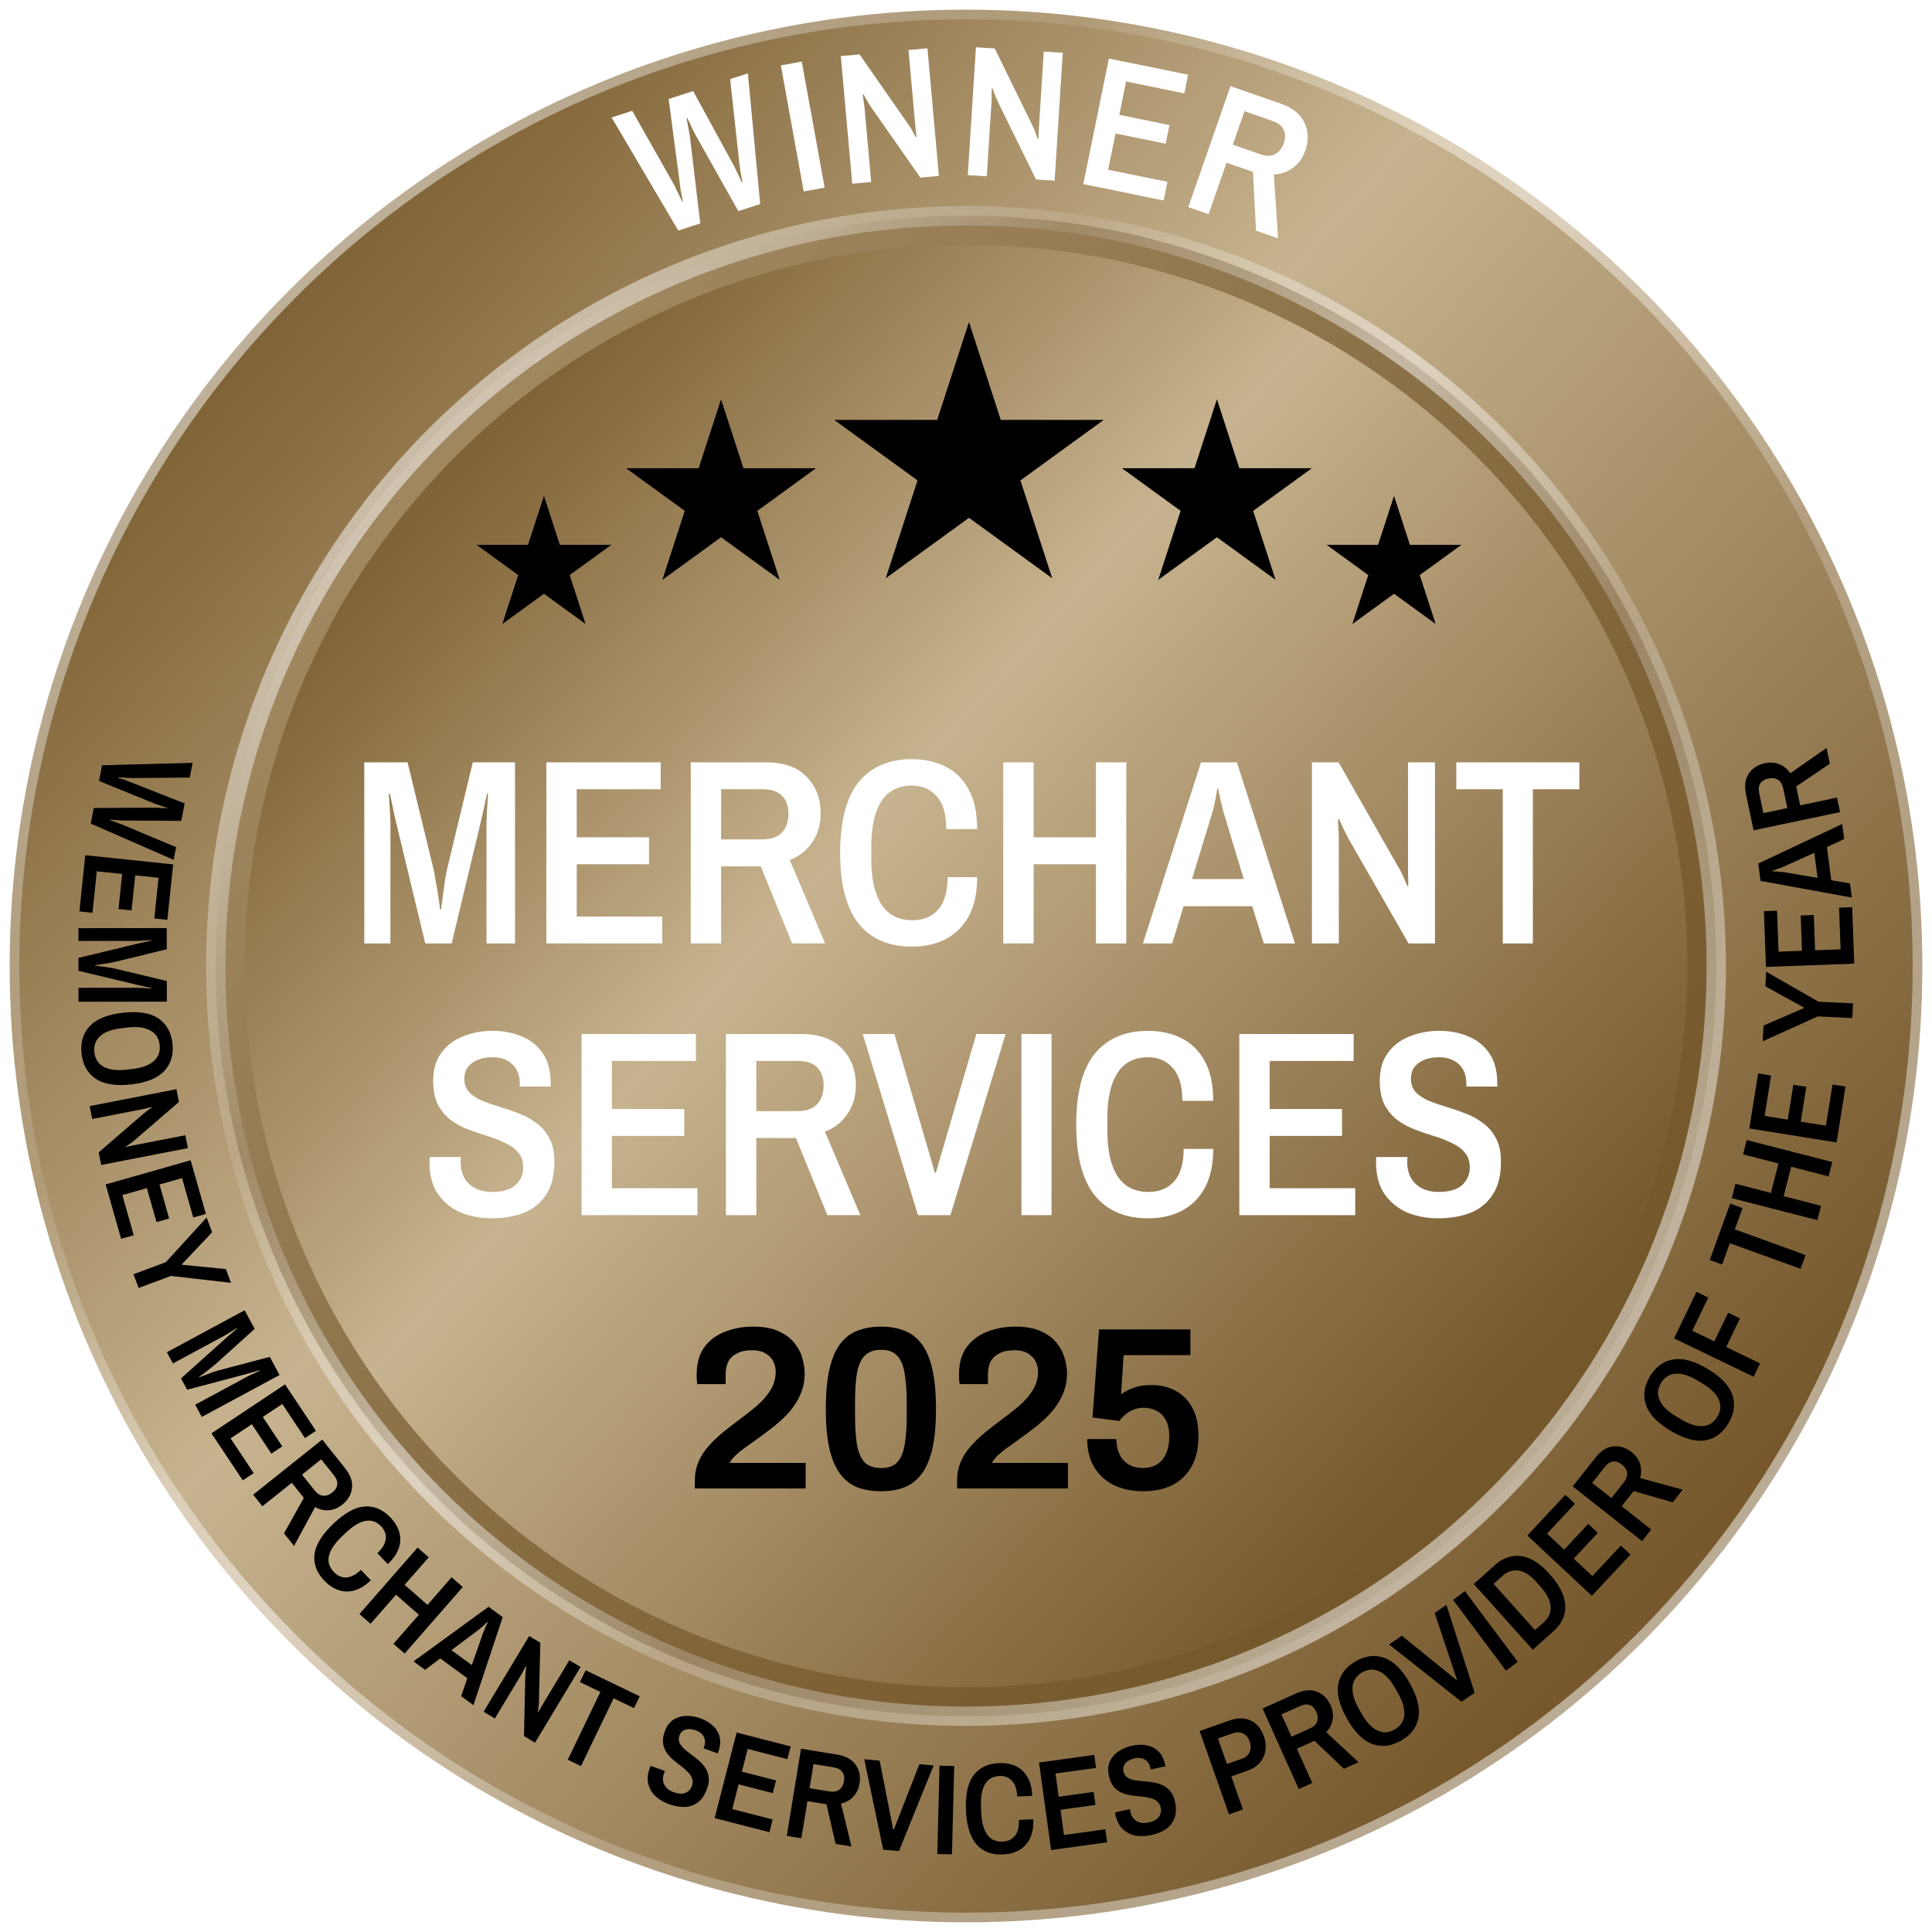 <svg width="64" height="64" viewBox="0 0 64 64" fill="none" xmlns="http://www.w3.org/2000/svg">
<circle cx="32" cy="32" r="31.68" fill="url(#paint0_linear_13907_21882)" stroke="url(#paint1_linear_13907_21882)" stroke-width="0.64"/>
<circle cx="32" cy="32" r="24.853" fill="url(#paint2_linear_13907_21882)" stroke="url(#paint3_linear_13907_21882)" stroke-width="0.64"/>
<circle cx="32" cy="32" r="23.893" fill="url(#paint4_linear_13907_21882)"/>
<g filter="url(#filter0_dd_13907_21882)">
<path d="M29.185 43.946C29.471 43.946 29.725 43.99 29.945 44.077C30.17 44.158 30.362 44.302 30.52 44.506C30.679 44.711 30.8 44.991 30.882 45.344C30.964 45.692 31.005 46.135 31.005 46.672C31.005 47.21 30.964 47.655 30.882 48.008C30.8 48.356 30.679 48.634 30.52 48.838C30.362 49.043 30.17 49.189 29.945 49.276C29.725 49.358 29.471 49.399 29.185 49.399C28.898 49.399 28.642 49.358 28.417 49.276C28.192 49.189 28 49.043 27.841 48.838C27.682 48.634 27.561 48.356 27.48 48.008C27.398 47.655 27.356 47.21 27.356 46.672C27.356 46.135 27.398 45.692 27.48 45.344C27.561 44.991 27.682 44.711 27.841 44.506C28 44.302 28.192 44.158 28.417 44.077C28.642 43.99 28.898 43.946 29.185 43.946ZM39.433 44.891H37.221L37.137 46.189C37.208 46.138 37.29 46.089 37.382 46.042C37.474 45.996 37.581 45.958 37.704 45.927C37.832 45.897 37.979 45.881 38.143 45.881C38.434 45.881 38.698 45.943 38.934 46.066C39.169 46.189 39.356 46.376 39.494 46.627C39.632 46.877 39.701 47.197 39.701 47.586C39.701 47.97 39.627 48.298 39.478 48.57C39.33 48.841 39.117 49.049 38.841 49.192C38.57 49.33 38.245 49.399 37.866 49.399C37.498 49.399 37.172 49.33 36.891 49.192C36.614 49.054 36.399 48.856 36.245 48.6C36.092 48.339 36.015 48.029 36.015 47.67H36.982C36.982 47.865 37.018 48.037 37.09 48.185C37.161 48.328 37.264 48.439 37.398 48.516C37.531 48.593 37.687 48.63 37.866 48.63C38.04 48.63 38.191 48.593 38.319 48.516C38.447 48.439 38.547 48.324 38.618 48.17C38.695 48.012 38.733 47.817 38.733 47.586C38.733 47.371 38.698 47.194 38.626 47.056C38.554 46.913 38.454 46.808 38.326 46.742C38.198 46.67 38.052 46.634 37.889 46.634C37.766 46.634 37.653 46.655 37.551 46.696C37.449 46.737 37.359 46.79 37.282 46.857C37.205 46.918 37.138 46.99 37.082 47.072L36.191 46.956L36.406 44.039H39.433V44.891ZM24.944 43.946C25.292 43.946 25.577 43.998 25.797 44.1C26.022 44.203 26.196 44.333 26.318 44.492C26.446 44.65 26.534 44.819 26.58 44.998C26.631 45.178 26.656 45.341 26.656 45.49C26.656 45.735 26.613 45.961 26.526 46.166C26.445 46.365 26.329 46.555 26.181 46.734C26.032 46.908 25.855 47.077 25.65 47.241C25.451 47.399 25.236 47.56 25.006 47.724C24.888 47.806 24.773 47.888 24.66 47.97C24.547 48.052 24.447 48.134 24.36 48.216C24.279 48.298 24.214 48.38 24.168 48.461H26.688V49.307H23.017V49.053C23.017 48.823 23.057 48.613 23.139 48.423C23.221 48.234 23.331 48.062 23.47 47.909C23.608 47.75 23.761 47.602 23.93 47.463C24.104 47.32 24.278 47.184 24.452 47.056C24.667 46.897 24.87 46.739 25.06 46.581C25.249 46.417 25.402 46.242 25.52 46.058C25.637 45.869 25.696 45.659 25.696 45.428C25.696 45.321 25.671 45.213 25.62 45.106C25.569 44.998 25.484 44.908 25.366 44.836C25.254 44.765 25.1 44.729 24.905 44.729C24.711 44.729 24.55 44.763 24.422 44.83C24.294 44.891 24.196 44.98 24.13 45.098C24.069 45.216 24.038 45.362 24.038 45.536V45.851H23.101C23.096 45.825 23.09 45.787 23.085 45.736C23.08 45.685 23.078 45.62 23.078 45.544C23.078 45.165 23.162 44.86 23.331 44.629C23.505 44.394 23.733 44.222 24.015 44.115C24.301 44.002 24.612 43.946 24.944 43.946ZM33.633 43.946C33.981 43.946 34.265 43.998 34.485 44.1C34.711 44.203 34.885 44.333 35.008 44.492C35.136 44.65 35.222 44.819 35.269 44.998C35.32 45.178 35.346 45.341 35.346 45.49C35.346 45.736 35.302 45.961 35.215 46.166C35.133 46.365 35.018 46.555 34.869 46.734C34.721 46.908 34.544 47.077 34.34 47.241C34.14 47.399 33.925 47.56 33.694 47.724C33.577 47.806 33.461 47.888 33.349 47.97C33.236 48.052 33.136 48.134 33.049 48.216C32.967 48.298 32.903 48.38 32.857 48.461H35.376V49.307H31.705V49.053C31.705 48.823 31.746 48.613 31.828 48.423C31.91 48.234 32.02 48.062 32.158 47.909C32.296 47.75 32.45 47.602 32.619 47.463C32.793 47.32 32.968 47.184 33.142 47.056C33.356 46.898 33.559 46.739 33.748 46.581C33.938 46.417 34.091 46.242 34.209 46.058C34.327 45.869 34.386 45.659 34.386 45.428C34.386 45.321 34.36 45.213 34.309 45.106C34.257 44.998 34.173 44.908 34.056 44.836C33.943 44.765 33.789 44.729 33.595 44.729C33.4 44.729 33.238 44.763 33.11 44.83C32.983 44.891 32.885 44.98 32.818 45.098C32.757 45.216 32.727 45.362 32.727 45.536V45.851H31.79C31.785 45.825 31.779 45.787 31.774 45.736C31.769 45.685 31.767 45.62 31.767 45.544C31.767 45.165 31.852 44.86 32.02 44.629C32.194 44.394 32.422 44.222 32.703 44.115C32.99 44.002 33.3 43.946 33.633 43.946ZM29.185 44.714C28.949 44.714 28.768 44.781 28.64 44.914C28.517 45.042 28.432 45.236 28.386 45.498C28.345 45.754 28.324 46.076 28.324 46.465V46.865C28.324 47.254 28.345 47.581 28.386 47.847C28.432 48.108 28.517 48.306 28.64 48.439C28.768 48.567 28.949 48.63 29.185 48.63C29.425 48.63 29.605 48.567 29.723 48.439C29.846 48.306 29.927 48.111 29.968 47.855C30.014 47.594 30.037 47.271 30.037 46.887V46.488C30.037 46.094 30.014 45.766 29.968 45.505C29.927 45.239 29.846 45.042 29.723 44.914C29.605 44.781 29.425 44.714 29.185 44.714ZM18.545 18.048H20.25L18.871 19.05L19.398 20.671L18.019 19.669L16.64 20.671L17.166 19.05L15.787 18.048H17.491L18.019 16.426L18.545 18.048ZM46.705 18.048H48.41L47.031 19.05L47.558 20.671L46.179 19.669L44.799 20.671L45.326 19.05L43.946 18.048H45.651L46.179 16.426L46.705 18.048ZM24.628 15.511H27.03L25.087 16.923L25.829 19.209L23.885 17.796L21.941 19.209L22.684 16.923L20.74 15.511H23.143L23.885 13.227L24.628 15.511ZM41.055 15.511H43.457L41.513 16.923L42.256 19.209L40.312 17.796L38.368 19.209L39.11 16.923L37.167 15.511H39.569L40.312 13.227L41.055 15.511ZM33.152 13.91H36.562L33.804 15.914L34.857 19.157L32.099 17.153L29.34 19.157L30.394 15.914L27.635 13.91H31.045L32.099 10.666L33.152 13.91Z" fill="black"/>
</g>
<g filter="url(#filter1_dd_13907_21882)">
<path d="M12.067 31.253V25.253H13.501L14.358 28.778C14.382 28.877 14.405 29.003 14.428 29.154C14.458 29.306 14.484 29.457 14.507 29.609C14.53 29.755 14.548 29.877 14.56 29.976C14.571 30.076 14.577 30.125 14.577 30.125H14.612C14.612 30.125 14.618 30.076 14.63 29.976C14.647 29.871 14.665 29.743 14.682 29.592C14.7 29.44 14.72 29.291 14.743 29.145C14.767 28.994 14.79 28.871 14.813 28.778L15.662 25.253H17.061V31.253H16.116V27.247C16.116 27.183 16.119 27.099 16.125 26.994C16.131 26.889 16.137 26.784 16.143 26.679C16.149 26.574 16.154 26.484 16.16 26.408C16.166 26.332 16.169 26.294 16.169 26.294H16.134C16.122 26.346 16.108 26.414 16.09 26.495C16.073 26.571 16.055 26.653 16.038 26.74C16.02 26.828 16 26.915 15.977 27.003C15.959 27.09 15.942 27.169 15.924 27.239L14.962 31.253H14.087L13.116 27.221C13.105 27.163 13.087 27.09 13.064 27.003C13.046 26.915 13.029 26.828 13.011 26.74C12.994 26.653 12.976 26.571 12.959 26.495C12.941 26.414 12.927 26.346 12.915 26.294H12.88C12.88 26.294 12.883 26.335 12.889 26.416C12.895 26.492 12.901 26.586 12.906 26.696C12.912 26.801 12.918 26.906 12.924 27.011C12.93 27.116 12.933 27.195 12.933 27.247V31.253H12.067ZM18.099 31.253V25.253H21.886V26.145H19.105V27.737H21.501V28.629H19.105V30.361H21.939V31.253H18.099ZM22.882 31.253V25.253H25.366C25.967 25.253 26.419 25.414 26.722 25.734C27.031 26.049 27.185 26.454 27.185 26.95C27.185 27.317 27.092 27.635 26.905 27.903C26.725 28.172 26.477 28.367 26.162 28.489L27.334 31.253H26.241L25.2 28.699H23.888V31.253H22.882ZM23.888 27.807H25.252C25.538 27.807 25.754 27.731 25.9 27.58C26.045 27.428 26.118 27.218 26.118 26.95C26.118 26.699 26.048 26.504 25.908 26.364C25.768 26.218 25.558 26.145 25.279 26.145H23.888V27.807ZM30.21 31.358C29.446 31.358 28.857 31.105 28.443 30.597C28.035 30.084 27.831 29.303 27.831 28.253C27.831 27.198 28.035 26.416 28.443 25.909C28.857 25.402 29.446 25.148 30.21 25.148C30.624 25.148 30.994 25.23 31.321 25.393C31.647 25.556 31.904 25.81 32.09 26.154C32.277 26.492 32.37 26.93 32.37 27.466H31.347C31.347 26.976 31.242 26.615 31.032 26.381C30.828 26.142 30.554 26.023 30.21 26.023C29.755 26.023 29.417 26.198 29.195 26.548C28.974 26.892 28.863 27.387 28.863 28.035V28.472C28.863 29.119 28.977 29.618 29.204 29.968C29.431 30.312 29.773 30.484 30.227 30.484C30.583 30.484 30.866 30.367 31.076 30.134C31.286 29.895 31.391 29.536 31.391 29.058H32.37C32.37 29.577 32.277 30.009 32.09 30.352C31.904 30.691 31.647 30.944 31.321 31.113C31 31.277 30.63 31.358 30.21 31.358ZM33.234 31.253V25.253H34.24V27.737H36.305V25.253H37.31V31.253H36.305V28.629H34.24V31.253H33.234ZM37.86 31.253L39.784 25.253H40.974L42.898 31.253H41.866L41.481 30.02H39.207L38.831 31.253H37.86ZM39.487 29.119H41.201L40.527 26.889C40.504 26.801 40.478 26.696 40.449 26.574C40.42 26.451 40.396 26.346 40.379 26.259C40.367 26.172 40.361 26.128 40.361 26.128H40.326C40.326 26.128 40.318 26.174 40.3 26.268C40.288 26.361 40.268 26.469 40.239 26.591C40.215 26.708 40.192 26.807 40.169 26.889L39.487 29.119ZM43.459 31.253V25.253H44.342L46.319 28.717C46.36 28.775 46.404 28.857 46.45 28.962C46.497 29.061 46.538 29.154 46.573 29.242C46.608 29.323 46.625 29.364 46.625 29.364L46.651 29.338C46.651 29.338 46.651 29.297 46.651 29.215C46.651 29.134 46.648 29.046 46.643 28.953C46.643 28.854 46.643 28.784 46.643 28.743V25.253H47.535V31.253H46.66L44.666 27.772C44.637 27.714 44.596 27.635 44.544 27.536C44.497 27.431 44.453 27.338 44.412 27.256C44.377 27.169 44.36 27.125 44.36 27.125L44.325 27.151C44.325 27.151 44.325 27.189 44.325 27.265C44.331 27.335 44.337 27.419 44.342 27.519C44.348 27.612 44.351 27.688 44.351 27.746V31.253H43.459ZM49.781 31.253V26.145H48.242V25.253H52.318V26.145H50.778V31.253H49.781ZM16.283 40.358C15.916 40.358 15.575 40.294 15.26 40.166C14.951 40.032 14.7 39.828 14.508 39.554C14.321 39.28 14.228 38.933 14.228 38.513C14.228 38.484 14.228 38.452 14.228 38.417C14.233 38.376 14.236 38.347 14.236 38.329H15.268C15.268 38.335 15.266 38.358 15.26 38.399C15.26 38.434 15.26 38.463 15.26 38.487C15.26 38.801 15.353 39.046 15.54 39.221C15.732 39.396 15.986 39.484 16.301 39.484C16.662 39.484 16.924 39.405 17.088 39.248C17.251 39.09 17.333 38.901 17.333 38.679C17.333 38.469 17.277 38.303 17.166 38.181C17.061 38.052 16.919 37.947 16.738 37.866C16.563 37.778 16.371 37.702 16.161 37.638C15.951 37.574 15.738 37.501 15.522 37.419C15.306 37.338 15.111 37.233 14.936 37.105C14.761 36.971 14.618 36.801 14.508 36.597C14.403 36.387 14.35 36.122 14.35 35.801C14.35 35.428 14.441 35.119 14.621 34.874C14.802 34.629 15.041 34.449 15.338 34.332C15.642 34.209 15.968 34.148 16.318 34.148C16.674 34.148 16.994 34.209 17.28 34.332C17.572 34.449 17.805 34.635 17.98 34.892C18.155 35.148 18.242 35.481 18.242 35.889V35.994H17.219V35.898C17.219 35.623 17.137 35.411 16.974 35.259C16.811 35.102 16.592 35.023 16.318 35.023C16.032 35.023 15.805 35.087 15.636 35.215C15.467 35.338 15.382 35.51 15.382 35.731C15.382 35.918 15.438 36.07 15.548 36.186C15.659 36.297 15.802 36.39 15.977 36.466C16.152 36.536 16.344 36.603 16.554 36.667C16.77 36.731 16.983 36.804 17.193 36.886C17.409 36.968 17.604 37.075 17.779 37.21C17.954 37.338 18.094 37.504 18.199 37.708C18.309 37.906 18.365 38.163 18.365 38.478C18.365 38.933 18.274 39.297 18.094 39.571C17.919 39.845 17.674 40.046 17.359 40.175C17.044 40.297 16.685 40.358 16.283 40.358ZM19.265 40.253V34.253H23.052V35.145H20.27V36.737H22.667V37.629H20.27V39.361H23.104V40.253H19.265ZM24.048 40.253V34.253H26.532C27.133 34.253 27.584 34.414 27.888 34.734C28.197 35.049 28.351 35.454 28.351 35.95C28.351 36.317 28.258 36.635 28.071 36.903C27.891 37.172 27.643 37.367 27.328 37.489L28.5 40.253H27.407L26.366 37.699H25.054V40.253H24.048ZM25.054 36.807H26.418C26.704 36.807 26.92 36.731 27.066 36.58C27.211 36.428 27.284 36.218 27.284 35.95C27.284 35.699 27.214 35.504 27.074 35.364C26.934 35.218 26.724 35.145 26.445 35.145H25.054V36.807ZM30.408 40.253L28.58 34.253H29.629L30.968 38.845H31.003L32.341 34.253H33.312L31.484 40.253H30.408ZM33.836 40.253V34.253H34.833V40.253H33.836ZM38.03 40.358C37.266 40.358 36.677 40.105 36.263 39.597C35.855 39.084 35.651 38.303 35.651 37.253C35.651 36.198 35.855 35.416 36.263 34.909C36.677 34.402 37.266 34.148 38.03 34.148C38.444 34.148 38.814 34.23 39.141 34.393C39.467 34.556 39.724 34.81 39.91 35.154C40.097 35.492 40.19 35.93 40.19 36.466H39.167C39.167 35.976 39.062 35.615 38.852 35.382C38.648 35.142 38.374 35.023 38.03 35.023C37.575 35.023 37.237 35.198 37.015 35.548C36.794 35.892 36.683 36.387 36.683 37.035V37.472C36.683 38.119 36.797 38.618 37.024 38.968C37.251 39.312 37.593 39.484 38.047 39.484C38.403 39.484 38.686 39.367 38.896 39.134C39.106 38.895 39.211 38.536 39.211 38.058H40.19C40.19 38.577 40.097 39.008 39.91 39.352C39.724 39.691 39.467 39.944 39.141 40.114C38.82 40.277 38.45 40.358 38.03 40.358ZM41.054 40.253V34.253H44.842V35.145H42.06V36.737H44.457V37.629H42.06V39.361H44.894V40.253H41.054ZM47.639 40.358C47.272 40.358 46.931 40.294 46.616 40.166C46.307 40.032 46.056 39.828 45.864 39.554C45.677 39.28 45.584 38.933 45.584 38.513C45.584 38.484 45.584 38.452 45.584 38.417C45.59 38.376 45.593 38.347 45.593 38.329H46.625C46.625 38.335 46.622 38.358 46.616 38.399C46.616 38.434 46.616 38.463 46.616 38.487C46.616 38.801 46.709 39.046 46.896 39.221C47.089 39.396 47.342 39.484 47.657 39.484C48.019 39.484 48.281 39.405 48.444 39.248C48.608 39.09 48.689 38.901 48.689 38.679C48.689 38.469 48.634 38.303 48.523 38.181C48.418 38.052 48.275 37.947 48.094 37.866C47.919 37.778 47.727 37.702 47.517 37.638C47.307 37.574 47.094 37.501 46.879 37.419C46.663 37.338 46.468 37.233 46.293 37.105C46.118 36.971 45.975 36.801 45.864 36.597C45.759 36.387 45.706 36.122 45.706 35.801C45.706 35.428 45.797 35.119 45.978 34.874C46.158 34.629 46.398 34.449 46.695 34.332C46.998 34.209 47.325 34.148 47.675 34.148C48.03 34.148 48.351 34.209 48.637 34.332C48.928 34.449 49.161 34.635 49.336 34.892C49.511 35.148 49.599 35.481 49.599 35.889V35.994H48.575V35.898C48.575 35.623 48.494 35.411 48.331 35.259C48.167 35.102 47.949 35.023 47.675 35.023C47.389 35.023 47.161 35.087 46.992 35.215C46.823 35.338 46.739 35.51 46.739 35.731C46.739 35.918 46.794 36.07 46.905 36.186C47.016 36.297 47.158 36.39 47.333 36.466C47.508 36.536 47.701 36.603 47.911 36.667C48.126 36.731 48.339 36.804 48.549 36.886C48.765 36.968 48.96 37.075 49.135 37.21C49.31 37.338 49.45 37.504 49.555 37.708C49.666 37.906 49.721 38.163 49.721 38.478C49.721 38.933 49.631 39.297 49.45 39.571C49.275 39.845 49.03 40.046 48.715 40.175C48.401 40.297 48.042 40.358 47.639 40.358Z" fill="white"/>
</g>
<path d="M3.382 25.351L6.38 25.271L6.285 25.757L4.369 25.774C4.32 25.773 4.26 25.77 4.188 25.765C4.119 25.763 4.056 25.759 3.999 25.754C3.944 25.752 3.917 25.751 3.917 25.751L3.914 25.768C3.914 25.768 3.938 25.775 3.988 25.791C4.037 25.806 4.095 25.825 4.164 25.847C4.231 25.872 4.29 25.895 4.341 25.916L6.118 26.615L6.005 27.193L4.095 27.181C4.045 27.18 3.985 27.177 3.914 27.172C3.842 27.169 3.779 27.166 3.725 27.161C3.67 27.156 3.643 27.154 3.643 27.154L3.64 27.171C3.64 27.171 3.665 27.178 3.714 27.194C3.765 27.212 3.824 27.233 3.889 27.254C3.957 27.279 4.016 27.302 4.067 27.323L5.835 28.064L5.753 28.483L3.006 27.282L3.106 26.766L5.051 26.755C5.092 26.754 5.14 26.755 5.195 26.757C5.249 26.759 5.302 26.762 5.354 26.766C5.405 26.77 5.447 26.773 5.478 26.773C5.512 26.777 5.529 26.779 5.529 26.779L5.533 26.762C5.533 26.762 5.515 26.756 5.48 26.743C5.447 26.733 5.406 26.72 5.357 26.701C5.308 26.686 5.258 26.669 5.207 26.65C5.157 26.635 5.116 26.619 5.081 26.604L3.281 25.87L3.382 25.351ZM2.825 28.33L5.736 28.634L5.544 30.471L5.111 30.426L5.252 29.077L4.48 28.996L4.358 30.159L3.926 30.113L4.047 28.951L3.207 28.863L3.063 30.238L2.63 30.192L2.825 28.33ZM2.598 30.747L5.524 30.744L5.525 31.444L3.806 31.864C3.758 31.875 3.697 31.887 3.623 31.898C3.549 31.913 3.475 31.926 3.401 31.937C3.33 31.948 3.27 31.957 3.222 31.963C3.173 31.968 3.149 31.971 3.149 31.971L3.149 31.988C3.149 31.988 3.173 31.991 3.222 31.997C3.273 32.005 3.336 32.014 3.409 32.022C3.483 32.031 3.556 32.041 3.627 32.052C3.701 32.063 3.761 32.075 3.806 32.086L5.526 32.498L5.527 33.181L2.6 33.184L2.6 32.723L4.554 32.721C4.585 32.721 4.626 32.722 4.677 32.725C4.729 32.728 4.78 32.731 4.831 32.733C4.882 32.736 4.926 32.739 4.963 32.742C5 32.745 5.019 32.746 5.019 32.746L5.019 32.729C4.993 32.723 4.96 32.716 4.921 32.708C4.884 32.699 4.844 32.691 4.801 32.682C4.758 32.674 4.716 32.664 4.673 32.653C4.63 32.644 4.592 32.636 4.558 32.627L2.599 32.16L2.599 31.733L4.565 31.257C4.593 31.252 4.629 31.243 4.672 31.232C4.714 31.223 4.757 31.215 4.8 31.206C4.842 31.197 4.882 31.189 4.919 31.18C4.959 31.172 4.992 31.165 5.017 31.159L5.017 31.142C5.017 31.142 4.997 31.143 4.957 31.146C4.92 31.149 4.875 31.152 4.821 31.155C4.77 31.158 4.718 31.161 4.667 31.163C4.616 31.166 4.578 31.168 4.552 31.168L2.598 31.17L2.598 30.747ZM2.702 34.906C2.661 34.536 2.751 34.231 2.973 33.991C3.198 33.754 3.565 33.606 4.073 33.549C4.585 33.491 4.975 33.553 5.245 33.734C5.515 33.918 5.671 34.196 5.713 34.566C5.754 34.936 5.664 35.24 5.442 35.477C5.22 35.717 4.853 35.865 4.342 35.923C3.833 35.981 3.442 35.917 3.169 35.734C2.9 35.552 2.744 35.276 2.702 34.906ZM3.126 34.858C3.152 35.081 3.254 35.242 3.434 35.339C3.617 35.438 3.865 35.47 4.179 35.435L4.391 35.411C4.705 35.375 4.938 35.289 5.092 35.151C5.248 35.016 5.314 34.837 5.289 34.614C5.264 34.393 5.16 34.233 4.977 34.134C4.797 34.034 4.55 34.002 4.236 34.037L4.024 34.061C3.71 34.097 3.475 34.183 3.319 34.321C3.166 34.459 3.101 34.638 3.126 34.858ZM2.971 36.641L5.845 36.081L5.927 36.505L4.453 37.774C4.428 37.799 4.393 37.827 4.347 37.859C4.304 37.891 4.263 37.919 4.225 37.944C4.189 37.968 4.171 37.981 4.171 37.981L4.186 37.991C4.186 37.991 4.206 37.987 4.245 37.979C4.284 37.972 4.325 37.962 4.37 37.951C4.417 37.941 4.451 37.935 4.47 37.931L6.141 37.606L6.224 38.033L3.351 38.592L3.27 38.173L4.751 36.894C4.776 36.875 4.81 36.848 4.852 36.814C4.898 36.782 4.939 36.752 4.974 36.725C5.013 36.7 5.032 36.687 5.032 36.687L5.016 36.673C5.016 36.673 4.998 36.676 4.962 36.684C4.929 36.693 4.889 36.704 4.842 36.716C4.798 36.727 4.762 36.736 4.734 36.741L3.055 37.068L2.971 36.641ZM3.5 39.236L6.315 38.436L6.82 40.213L6.402 40.332L6.031 39.027L5.284 39.239L5.603 40.364L5.185 40.483L4.865 39.358L4.053 39.589L4.43 40.919L4.012 41.038L3.5 39.236ZM4.422 42.211L5.493 41.811L6.845 40.332L7.027 40.82L6.025 41.881L6.031 41.897L7.482 42.039L7.652 42.495L5.663 42.267L4.592 42.666L4.422 42.211ZM5.528 44.794L8.104 43.405L8.437 44.021L7.122 45.205C7.084 45.238 7.036 45.277 6.976 45.322C6.918 45.37 6.859 45.416 6.799 45.461C6.742 45.505 6.694 45.541 6.654 45.569C6.614 45.597 6.594 45.611 6.594 45.611L6.602 45.626C6.602 45.626 6.625 45.617 6.67 45.599C6.719 45.582 6.778 45.56 6.847 45.532C6.916 45.505 6.985 45.479 7.053 45.455C7.124 45.43 7.181 45.412 7.227 45.4L8.937 44.948L9.261 45.549L6.685 46.938L6.466 46.533L8.186 45.605C8.213 45.59 8.25 45.572 8.297 45.55C8.343 45.529 8.39 45.507 8.436 45.485C8.482 45.463 8.523 45.445 8.557 45.43C8.59 45.415 8.607 45.407 8.607 45.407L8.599 45.392C8.574 45.399 8.542 45.408 8.503 45.42C8.466 45.43 8.427 45.441 8.385 45.454C8.344 45.467 8.302 45.478 8.259 45.489C8.217 45.501 8.179 45.512 8.145 45.521L6.199 46.037L5.996 45.662L7.502 44.311C7.525 44.293 7.552 44.268 7.584 44.238C7.618 44.21 7.651 44.182 7.685 44.155C7.718 44.127 7.749 44.101 7.778 44.075C7.809 44.049 7.834 44.027 7.854 44.01L7.846 43.995C7.846 43.995 7.829 44.006 7.795 44.027C7.764 44.047 7.725 44.071 7.679 44.1C7.635 44.126 7.592 44.153 7.548 44.18C7.504 44.207 7.471 44.226 7.449 44.238L5.729 45.166L5.528 44.794ZM7.005 47.481L9.442 45.859L10.466 47.398L10.103 47.639L9.352 46.509L8.705 46.939L9.353 47.913L8.99 48.154L8.343 47.18L7.639 47.648L8.405 48.799L8.043 49.04L7.005 47.481ZM8.386 49.514L10.674 47.688L11.43 48.635C11.612 48.864 11.689 49.085 11.659 49.298C11.633 49.512 11.525 49.694 11.336 49.845C11.196 49.957 11.047 50.018 10.887 50.028C10.73 50.041 10.58 50.006 10.438 49.923L9.741 51.211L9.408 50.794L10.065 49.62L9.666 49.12L8.692 49.897L8.386 49.514ZM10.006 48.849L10.421 49.369C10.508 49.478 10.603 49.537 10.705 49.546C10.807 49.556 10.909 49.52 11.011 49.438C11.107 49.362 11.16 49.276 11.171 49.18C11.184 49.082 11.148 48.98 11.063 48.873L10.639 48.343L10.006 48.849ZM10.746 52.364C10.488 52.094 10.379 51.801 10.418 51.484C10.462 51.167 10.668 50.832 11.039 50.478C11.411 50.122 11.755 49.931 12.071 49.904C12.39 49.879 12.678 50.001 12.935 50.27C13.075 50.416 13.171 50.574 13.223 50.744C13.276 50.914 13.273 51.09 13.215 51.272C13.158 51.452 13.036 51.632 12.846 51.813L12.501 51.452C12.674 51.287 12.766 51.128 12.778 50.975C12.793 50.823 12.743 50.686 12.627 50.565C12.474 50.404 12.298 50.344 12.1 50.384C11.904 50.422 11.692 50.55 11.464 50.768L11.309 50.916C11.081 51.134 10.944 51.342 10.897 51.54C10.852 51.736 10.907 51.914 11.06 52.075C11.18 52.2 11.316 52.261 11.47 52.256C11.624 52.249 11.786 52.166 11.955 52.004L12.285 52.35C12.102 52.525 11.919 52.637 11.734 52.687C11.552 52.736 11.376 52.731 11.207 52.672C11.041 52.614 10.887 52.511 10.746 52.364ZM11.906 53.468L13.833 51.265L14.202 51.588L13.404 52.5L14.162 53.163L14.96 52.25L15.329 52.573L13.403 54.777L13.033 54.454L13.876 53.49L13.118 52.827L12.275 53.791L11.906 53.468ZM13.699 55.036L16.184 53.227L16.653 53.569L15.683 56.486L15.277 56.189L15.48 55.593L14.585 54.938L14.082 55.316L13.699 55.036ZM14.954 54.664L15.629 55.157L16.006 54.085C16.022 54.044 16.042 53.995 16.066 53.939C16.09 53.882 16.111 53.834 16.129 53.794C16.149 53.757 16.16 53.738 16.16 53.738L16.146 53.728C16.146 53.728 16.129 53.743 16.095 53.775C16.064 53.809 16.025 53.845 15.978 53.885C15.935 53.924 15.898 53.957 15.865 53.982L14.954 54.664ZM16.02 56.703L17.53 54.196L17.899 54.418L17.853 56.363C17.856 56.397 17.854 56.442 17.846 56.498C17.841 56.551 17.835 56.6 17.827 56.646C17.821 56.689 17.818 56.71 17.818 56.71L17.836 56.706C17.836 56.706 17.846 56.689 17.867 56.655C17.887 56.62 17.908 56.583 17.929 56.543C17.954 56.501 17.972 56.472 17.982 56.455L18.86 54.997L19.233 55.221L17.723 57.729L17.358 57.508L17.4 55.552C17.403 55.52 17.405 55.477 17.409 55.422C17.416 55.367 17.421 55.317 17.424 55.272C17.432 55.227 17.435 55.204 17.435 55.204L17.414 55.206C17.414 55.206 17.404 55.222 17.385 55.254C17.37 55.285 17.351 55.322 17.329 55.364C17.308 55.405 17.29 55.437 17.275 55.462L16.393 56.927L16.02 56.703ZM18.808 58.292L19.889 56.047L19.212 55.721L19.401 55.329L21.192 56.192L21.004 56.584L20.327 56.258L19.246 58.503L18.808 58.292ZM22.16 59.765C21.991 59.705 21.845 59.619 21.722 59.509C21.602 59.396 21.52 59.261 21.477 59.104C21.436 58.947 21.45 58.773 21.519 58.58C21.524 58.566 21.529 58.552 21.535 58.535C21.545 58.518 21.551 58.505 21.554 58.497L22.028 58.666C22.027 58.669 22.021 58.679 22.012 58.697C22.006 58.713 22.002 58.727 21.998 58.737C21.946 58.882 21.948 59.01 22.006 59.121C22.065 59.233 22.167 59.315 22.312 59.367C22.478 59.426 22.611 59.433 22.712 59.388C22.813 59.342 22.882 59.269 22.918 59.167C22.953 59.07 22.954 58.985 22.924 58.91C22.897 58.834 22.848 58.763 22.779 58.695C22.713 58.626 22.637 58.56 22.551 58.496C22.465 58.432 22.379 58.364 22.294 58.291C22.208 58.218 22.136 58.137 22.076 58.05C22.018 57.959 21.98 57.858 21.963 57.746C21.949 57.632 21.969 57.502 22.022 57.355C22.083 57.183 22.175 57.056 22.299 56.973C22.422 56.891 22.561 56.847 22.717 56.842C22.877 56.836 23.037 56.862 23.197 56.919C23.361 56.978 23.498 57.059 23.609 57.162C23.724 57.263 23.8 57.387 23.838 57.534C23.876 57.68 23.862 57.847 23.795 58.035L23.777 58.083L23.308 57.915L23.323 57.871C23.368 57.745 23.366 57.634 23.316 57.537C23.267 57.438 23.179 57.366 23.053 57.321C22.922 57.274 22.807 57.266 22.709 57.297C22.611 57.325 22.544 57.391 22.507 57.492C22.476 57.578 22.477 57.657 22.509 57.728C22.541 57.797 22.592 57.864 22.659 57.928C22.728 57.988 22.806 58.051 22.892 58.115C22.98 58.18 23.066 58.248 23.149 58.32C23.234 58.393 23.306 58.475 23.365 58.565C23.424 58.653 23.461 58.752 23.475 58.863C23.494 58.972 23.477 59.099 23.425 59.244C23.35 59.453 23.249 59.605 23.121 59.702C22.995 59.799 22.85 59.851 22.684 59.858C22.519 59.862 22.345 59.831 22.16 59.765ZM23.673 60.227L24.402 57.392L26.192 57.852L26.083 58.273L24.769 57.936L24.576 58.688L25.708 58.979L25.6 59.4L24.467 59.109L24.257 59.927L25.596 60.272L25.488 60.693L23.673 60.227ZM26.062 60.816L26.535 57.928L27.731 58.123C28.02 58.17 28.225 58.283 28.345 58.462C28.469 58.638 28.512 58.845 28.473 59.083C28.444 59.26 28.374 59.406 28.263 59.52C28.155 59.635 28.02 59.71 27.859 59.744L28.205 61.167L27.679 61.081L27.379 59.769L26.748 59.666L26.546 60.895L26.062 60.816ZM26.818 59.236L27.475 59.344C27.612 59.366 27.722 59.347 27.804 59.285C27.886 59.224 27.938 59.128 27.959 58.999C27.979 58.879 27.96 58.779 27.904 58.701C27.848 58.62 27.753 58.568 27.618 58.546L26.949 58.436L26.818 59.236ZM29.257 61.272L28.629 58.277L29.139 58.323L29.59 60.612L29.607 60.613L30.456 58.44L30.928 58.482L29.78 61.318L29.257 61.272ZM31.049 61.416L31.123 58.49L31.609 58.502L31.535 61.428L31.049 61.416ZM33.224 61.432C32.852 61.448 32.559 61.337 32.347 61.098C32.137 60.857 32.021 60.48 31.999 59.969C31.976 59.454 32.059 59.069 32.248 58.813C32.438 58.557 32.72 58.421 33.093 58.405C33.294 58.396 33.476 58.428 33.639 58.501C33.802 58.574 33.932 58.692 34.03 58.856C34.128 59.017 34.183 59.228 34.194 59.489L33.696 59.511C33.685 59.272 33.627 59.098 33.519 58.989C33.415 58.877 33.279 58.824 33.111 58.831C32.889 58.841 32.728 58.934 32.628 59.109C32.527 59.281 32.483 59.525 32.497 59.84L32.506 60.053C32.52 60.369 32.586 60.609 32.704 60.775C32.822 60.938 32.992 61.015 33.214 61.005C33.387 60.998 33.523 60.935 33.62 60.817C33.717 60.696 33.761 60.519 33.751 60.286L34.228 60.265C34.239 60.518 34.203 60.73 34.119 60.902C34.035 61.071 33.916 61.2 33.76 61.289C33.607 61.375 33.428 61.423 33.224 61.432ZM34.82 61.286L34.419 58.387L36.249 58.133L36.309 58.565L34.965 58.75L35.071 59.52L36.229 59.359L36.289 59.791L35.131 59.951L35.246 60.788L36.616 60.598L36.675 61.029L34.82 61.286ZM38.124 60.793C37.948 60.831 37.779 60.836 37.616 60.807C37.455 60.775 37.314 60.703 37.194 60.593C37.077 60.481 36.997 60.325 36.953 60.125C36.95 60.111 36.947 60.096 36.943 60.079C36.942 60.059 36.94 60.045 36.939 60.037L37.431 59.93C37.431 59.933 37.432 59.944 37.434 59.965C37.437 59.981 37.44 59.995 37.443 60.006C37.475 60.156 37.545 60.264 37.652 60.328C37.762 60.391 37.892 60.407 38.042 60.374C38.214 60.337 38.331 60.273 38.393 60.181C38.454 60.089 38.474 59.99 38.451 59.884C38.429 59.784 38.386 59.711 38.32 59.664C38.257 59.613 38.178 59.578 38.084 59.558C37.991 59.534 37.892 59.518 37.785 59.509C37.678 59.5 37.569 59.487 37.458 59.47C37.347 59.454 37.243 59.424 37.146 59.381C37.049 59.335 36.963 59.269 36.889 59.183C36.818 59.094 36.765 58.973 36.732 58.82C36.694 58.642 36.705 58.485 36.766 58.35C36.827 58.214 36.922 58.103 37.052 58.017C37.184 57.928 37.333 57.865 37.5 57.829C37.67 57.792 37.829 57.788 37.978 57.817C38.129 57.843 38.259 57.908 38.369 58.012C38.479 58.116 38.555 58.266 38.597 58.46L38.608 58.51L38.12 58.616L38.11 58.57C38.082 58.439 38.021 58.346 37.928 58.291C37.833 58.233 37.721 58.218 37.59 58.246C37.454 58.275 37.352 58.329 37.285 58.408C37.217 58.484 37.194 58.574 37.217 58.68C37.236 58.769 37.278 58.836 37.343 58.88C37.407 58.921 37.485 58.951 37.576 58.969C37.667 58.984 37.766 58.996 37.872 59.005C37.982 59.014 38.091 59.027 38.199 59.044C38.311 59.06 38.415 59.092 38.512 59.138C38.609 59.181 38.693 59.246 38.764 59.332C38.837 59.415 38.89 59.532 38.922 59.682C38.969 59.899 38.964 60.082 38.906 60.231C38.85 60.38 38.755 60.501 38.618 60.595C38.48 60.686 38.315 60.752 38.124 60.793ZM40.712 60.103L39.739 57.343L40.725 56.995C40.913 56.929 41.083 56.909 41.233 56.934C41.386 56.959 41.516 57.022 41.621 57.123C41.729 57.224 41.811 57.355 41.868 57.516C41.927 57.685 41.944 57.847 41.916 58.001C41.891 58.152 41.828 58.284 41.726 58.398C41.624 58.512 41.486 58.6 41.312 58.661L40.789 58.846L41.174 59.94L40.712 60.103ZM40.644 58.435L41.131 58.264C41.263 58.218 41.351 58.143 41.396 58.039C41.441 57.936 41.44 57.817 41.393 57.683C41.349 57.557 41.277 57.471 41.179 57.424C41.08 57.374 40.965 57.372 40.834 57.419L40.347 57.59L40.644 58.435ZM43.024 59.266L41.824 56.596L42.93 56.099C43.197 55.979 43.43 55.96 43.629 56.042C43.83 56.12 43.979 56.27 44.078 56.49C44.152 56.654 44.174 56.814 44.144 56.971C44.118 57.126 44.046 57.263 43.931 57.38L45.005 58.376L44.518 58.594L43.545 57.666L42.961 57.928L43.471 59.064L43.024 59.266ZM42.782 57.531L43.39 57.258C43.517 57.201 43.598 57.124 43.632 57.028C43.667 56.931 43.657 56.823 43.604 56.704C43.553 56.592 43.483 56.519 43.393 56.485C43.302 56.448 43.194 56.458 43.069 56.514L42.45 56.791L42.782 57.531ZM46.406 57.665C46.082 57.848 45.766 57.884 45.459 57.774C45.152 57.66 44.873 57.379 44.621 56.934C44.368 56.485 44.272 56.102 44.334 55.783C44.397 55.462 44.592 55.211 44.916 55.027C45.24 54.844 45.555 54.808 45.86 54.92C46.168 55.031 46.448 55.31 46.701 55.758C46.953 56.204 47.048 56.588 46.985 56.911C46.924 57.23 46.731 57.481 46.406 57.665ZM46.197 57.293C46.392 57.183 46.499 57.026 46.518 56.822C46.538 56.615 46.471 56.374 46.316 56.099L46.211 55.913C46.055 55.638 45.884 55.457 45.698 55.37C45.512 55.279 45.322 55.288 45.126 55.399C44.933 55.508 44.826 55.666 44.806 55.873C44.785 56.078 44.852 56.318 45.007 56.593L45.112 56.779C45.267 57.054 45.439 57.236 45.627 57.326C45.813 57.413 46.003 57.402 46.197 57.293ZM48.417 56.374L46.017 54.477L46.438 54.185L48.25 55.654L48.264 55.644L47.525 53.432L47.914 53.162L48.849 56.075L48.417 56.374ZM49.889 55.343L48.136 52.999L48.526 52.708L50.279 55.052L49.889 55.343ZM50.775 54.651L48.821 52.472L49.52 51.845C49.787 51.606 50.076 51.507 50.388 51.548C50.698 51.587 51.011 51.783 51.326 52.134C51.66 52.507 51.836 52.856 51.852 53.181C51.867 53.504 51.74 53.785 51.474 54.025L50.775 54.651ZM50.849 54L51.148 53.732C51.307 53.59 51.38 53.417 51.367 53.215C51.352 53.011 51.237 52.789 51.022 52.55L50.88 52.391C50.684 52.173 50.492 52.051 50.301 52.027C50.11 52.001 49.934 52.058 49.775 52.201L49.477 52.468L50.849 54ZM52.733 52.864L50.595 50.865L51.856 49.516L52.174 49.813L51.248 50.804L51.815 51.334L52.613 50.48L52.931 50.777L52.133 51.632L52.75 52.208L53.694 51.199L54.012 51.496L52.733 52.864ZM54.396 51.052L52.098 49.239L52.849 48.288C53.031 48.058 53.228 47.933 53.443 47.914C53.657 47.891 53.859 47.954 54.049 48.104C54.189 48.215 54.283 48.347 54.329 48.499C54.377 48.65 54.377 48.803 54.329 48.961L55.741 49.348L55.411 49.766L54.118 49.393L53.722 49.895L54.7 50.667L54.396 51.052ZM53.38 49.626L53.792 49.103C53.879 48.994 53.915 48.888 53.901 48.787C53.887 48.685 53.829 48.594 53.726 48.513C53.63 48.437 53.534 48.404 53.438 48.416C53.34 48.425 53.249 48.484 53.164 48.591L52.744 49.123L53.38 49.626ZM57.256 47.15C57.065 47.47 56.809 47.658 56.487 47.714C56.164 47.766 55.783 47.661 55.343 47.398C54.901 47.134 54.628 46.848 54.524 46.54C54.421 46.23 54.465 45.915 54.656 45.596C54.848 45.276 55.103 45.089 55.424 45.035C55.746 44.979 56.128 45.083 56.569 45.348C57.009 45.61 57.281 45.898 57.387 46.209C57.491 46.517 57.447 46.831 57.256 47.15ZM56.89 46.931C57.005 46.739 57.021 46.549 56.937 46.363C56.852 46.173 56.674 45.996 56.403 45.834L56.219 45.725C55.949 45.563 55.71 45.49 55.505 45.507C55.299 45.519 55.138 45.622 55.023 45.815C54.909 46.005 54.894 46.195 54.98 46.385C55.062 46.574 55.239 46.749 55.51 46.911L55.693 47.021C55.964 47.183 56.203 47.257 56.411 47.242C56.617 47.225 56.776 47.122 56.89 46.931ZM58.092 45.606L55.455 44.336L56.198 42.794L56.59 42.983L56.06 44.082L56.791 44.434L57.248 43.485L57.64 43.674L57.183 44.623L58.305 45.164L58.092 45.606ZM59.646 42.031L57.303 41.183L57.047 41.889L56.638 41.74L57.315 39.871L57.724 40.019L57.469 40.725L59.812 41.574L59.646 42.031ZM60.202 40.419L57.367 39.69L57.49 39.215L58.663 39.517L58.914 38.542L57.74 38.24L57.863 37.765L60.697 38.494L60.575 38.969L59.336 38.65L59.085 39.625L60.324 39.944L60.202 40.419ZM60.839 37.845L57.948 37.382L58.241 35.557L58.67 35.626L58.456 36.966L59.222 37.089L59.407 35.934L59.837 36.003L59.652 37.158L60.486 37.291L60.705 35.926L61.135 35.995L60.839 37.845ZM61.36 33.724L60.218 33.669L58.392 34.494L58.417 33.974L59.757 33.394L59.758 33.377L58.481 32.674L58.505 32.188L60.242 33.183L61.384 33.238L61.36 33.724ZM61.425 31.923L58.5 32.031L58.432 30.184L58.867 30.168L58.917 31.524L59.693 31.496L59.65 30.327L60.084 30.311L60.128 31.48L60.972 31.448L60.921 30.067L61.356 30.051L61.425 31.923ZM61.344 29.733L58.32 29.181L58.245 28.605L61.026 27.296L61.091 27.795L60.519 28.059L60.663 29.159L61.283 29.263L61.344 29.733ZM60.209 29.08L60.101 28.251L59.065 28.718C59.024 28.735 58.975 28.754 58.917 28.776C58.86 28.797 58.81 28.815 58.769 28.829C58.728 28.841 58.707 28.846 58.707 28.846L58.709 28.863C58.709 28.863 58.732 28.864 58.779 28.867C58.824 28.867 58.878 28.87 58.939 28.876C58.997 28.88 59.046 28.885 59.087 28.891L60.209 29.08ZM60.954 26.902L58.09 27.506L57.84 26.32C57.779 26.033 57.811 25.801 57.933 25.624C58.053 25.445 58.23 25.331 58.467 25.281C58.642 25.244 58.803 25.257 58.95 25.319C59.096 25.378 59.215 25.477 59.305 25.615L60.506 24.777L60.616 25.299L59.502 26.053L59.633 26.679L60.853 26.422L60.954 26.902ZM59.208 26.769L59.071 26.117C59.042 25.981 58.984 25.886 58.897 25.831C58.81 25.777 58.702 25.763 58.574 25.79C58.455 25.816 58.368 25.869 58.316 25.949C58.26 26.031 58.246 26.138 58.275 26.272L58.414 26.936L59.208 26.769Z" fill="black"/>
<g filter="url(#filter2_dd_13907_21882)">
<path d="M22.469 7.638L20.261 3.892L20.943 3.671L22.312 6.089C22.345 6.152 22.384 6.23 22.427 6.325C22.473 6.414 22.513 6.496 22.546 6.572C22.582 6.643 22.6 6.678 22.6 6.678L22.624 6.671C22.624 6.671 22.616 6.634 22.601 6.561C22.586 6.488 22.569 6.4 22.549 6.298C22.533 6.195 22.52 6.104 22.512 6.024L22.15 3.28L22.962 3.017L24.289 5.449C24.323 5.511 24.361 5.59 24.405 5.684C24.452 5.777 24.492 5.86 24.524 5.932C24.556 6.004 24.572 6.04 24.572 6.04L24.595 6.032C24.595 6.032 24.588 5.996 24.573 5.922C24.561 5.844 24.545 5.756 24.526 5.658C24.51 5.555 24.498 5.463 24.489 5.384L24.186 2.621L24.775 2.43L25.182 6.759L24.458 6.994L23.076 4.534C23.047 4.483 23.014 4.422 22.978 4.351C22.942 4.281 22.909 4.211 22.878 4.143C22.848 4.075 22.821 4.021 22.799 3.98C22.78 3.934 22.771 3.911 22.771 3.911L22.747 3.919C22.747 3.919 22.751 3.946 22.76 3.999C22.771 4.048 22.783 4.109 22.794 4.184C22.809 4.257 22.822 4.333 22.835 4.411C22.85 4.484 22.86 4.548 22.864 4.603L23.198 7.402L22.469 7.638ZM26.624 6.342L25.866 2.166L26.56 2.04L27.318 6.216L26.624 6.342ZM28.232 6.085L27.852 1.858L28.474 1.802L30.086 4.117C30.118 4.156 30.154 4.211 30.194 4.282C30.233 4.348 30.268 4.412 30.298 4.471C30.328 4.526 30.343 4.554 30.343 4.554L30.359 4.534C30.359 4.534 30.357 4.505 30.352 4.448C30.346 4.39 30.339 4.329 30.329 4.263C30.323 4.193 30.318 4.144 30.316 4.115L30.095 1.657L30.723 1.6L31.103 5.827L30.487 5.883L28.861 3.556C28.837 3.517 28.804 3.464 28.76 3.398C28.721 3.327 28.684 3.264 28.65 3.209C28.62 3.15 28.605 3.12 28.605 3.12L28.582 3.141C28.582 3.141 28.584 3.167 28.589 3.221C28.598 3.27 28.607 3.329 28.617 3.398C28.628 3.464 28.634 3.517 28.638 3.558L28.86 6.029L28.232 6.085ZM32.059 5.801L32.329 1.566L32.952 1.605L34.192 4.139C34.218 4.182 34.245 4.242 34.274 4.318C34.302 4.39 34.327 4.458 34.347 4.521C34.368 4.58 34.379 4.61 34.379 4.61L34.399 4.593C34.399 4.593 34.401 4.564 34.404 4.506C34.408 4.448 34.41 4.387 34.41 4.32C34.414 4.251 34.417 4.201 34.419 4.172L34.576 1.709L35.206 1.749L34.936 5.984L34.319 5.945L33.068 3.398C33.05 3.356 33.024 3.298 32.992 3.226C32.964 3.15 32.937 3.082 32.912 3.022C32.891 2.959 32.88 2.927 32.88 2.927L32.855 2.944C32.855 2.944 32.853 2.971 32.849 3.025C32.85 3.074 32.851 3.134 32.85 3.205C32.85 3.271 32.849 3.324 32.846 3.365L32.689 5.841L32.059 5.801ZM35.886 6.098L36.733 1.94L39.358 2.474L39.232 3.093L37.304 2.7L37.079 3.803L38.74 4.142L38.614 4.76L36.953 4.422L36.709 5.622L38.673 6.022L38.547 6.641L35.886 6.098ZM39.364 6.86L40.761 2.853L42.42 3.431C42.821 3.571 43.086 3.783 43.214 4.068C43.347 4.35 43.356 4.657 43.24 4.988C43.155 5.233 43.019 5.424 42.831 5.559C42.648 5.696 42.437 5.769 42.198 5.778L42.338 7.897L41.608 7.642L41.507 5.694L40.631 5.389L40.036 7.094L39.364 6.86ZM40.838 4.793L41.75 5.11C41.941 5.177 42.102 5.176 42.235 5.109C42.368 5.042 42.465 4.918 42.528 4.739C42.586 4.572 42.585 4.425 42.524 4.299C42.464 4.169 42.341 4.072 42.154 4.006L41.225 3.683L40.838 4.793Z" fill="white"/>
</g>
<defs>
<filter id="filter0_dd_13907_21882" x="15.574" y="10.453" width="33.05" height="39.159" filterUnits="userSpaceOnUse" color-interpolation-filters="sRGB">
<feFlood flood-opacity="0" result="BackgroundImageFix"/>
<feColorMatrix in="SourceAlpha" type="matrix" values="0 0 0 0 0 0 0 0 0 0 0 0 0 0 0 0 0 0 127 0" result="hardAlpha"/>
<feOffset dx="-0.213" dy="-0.213"/>
<feComposite in2="hardAlpha" operator="out"/>
<feColorMatrix type="matrix" values="0 0 0 0 0 0 0 0 0 0 0 0 0 0 0 0 0 0 0.32 0"/>
<feBlend mode="normal" in2="BackgroundImageFix" result="effect1_dropShadow_13907_21882"/>
<feColorMatrix in="SourceAlpha" type="matrix" values="0 0 0 0 0 0 0 0 0 0 0 0 0 0 0 0 0 0 127 0" result="hardAlpha"/>
<feOffset dx="0.213" dy="0.213"/>
<feComposite in2="hardAlpha" operator="out"/>
<feColorMatrix type="matrix" values="0 0 0 0 1 0 0 0 0 1 0 0 0 0 1 0 0 0 0.32 0"/>
<feBlend mode="normal" in2="effect1_dropShadow_13907_21882" result="effect2_dropShadow_13907_21882"/>
<feBlend mode="normal" in="SourceGraphic" in2="effect2_dropShadow_13907_21882" result="shape"/>
</filter>
<filter id="filter1_dd_13907_21882" x="11.853" y="24.935" width="40.678" height="15.637" filterUnits="userSpaceOnUse" color-interpolation-filters="sRGB">
<feFlood flood-opacity="0" result="BackgroundImageFix"/>
<feColorMatrix in="SourceAlpha" type="matrix" values="0 0 0 0 0 0 0 0 0 0 0 0 0 0 0 0 0 0 127 0" result="hardAlpha"/>
<feOffset dx="-0.213" dy="-0.213"/>
<feComposite in2="hardAlpha" operator="out"/>
<feColorMatrix type="matrix" values="0 0 0 0 0 0 0 0 0 0 0 0 0 0 0 0 0 0 0.32 0"/>
<feBlend mode="normal" in2="BackgroundImageFix" result="effect1_dropShadow_13907_21882"/>
<feColorMatrix in="SourceAlpha" type="matrix" values="0 0 0 0 0 0 0 0 0 0 0 0 0 0 0 0 0 0 127 0" result="hardAlpha"/>
<feOffset dx="0.213" dy="0.213"/>
<feComposite in2="hardAlpha" operator="out"/>
<feColorMatrix type="matrix" values="0 0 0 0 1 0 0 0 0 1 0 0 0 0 1 0 0 0 0.32 0"/>
<feBlend mode="normal" in2="effect1_dropShadow_13907_21882" result="effect2_dropShadow_13907_21882"/>
<feBlend mode="normal" in="SourceGraphic" in2="effect2_dropShadow_13907_21882" result="shape"/>
</filter>
<filter id="filter2_dd_13907_21882" x="20.047" y="1.026" width="23.9" height="7.111" filterUnits="userSpaceOnUse" color-interpolation-filters="sRGB">
<feFlood flood-opacity="0" result="BackgroundImageFix"/>
<feColorMatrix in="SourceAlpha" type="matrix" values="0 0 0 0 0 0 0 0 0 0 0 0 0 0 0 0 0 0 127 0" result="hardAlpha"/>
<feOffset dx="0.213" dy="0.213"/>
<feComposite in2="hardAlpha" operator="out"/>
<feColorMatrix type="matrix" values="0 0 0 0 1 0 0 0 0 1 0 0 0 0 1 0 0 0 0.25 0"/>
<feBlend mode="normal" in2="BackgroundImageFix" result="effect1_dropShadow_13907_21882"/>
<feColorMatrix in="SourceAlpha" type="matrix" values="0 0 0 0 0 0 0 0 0 0 0 0 0 0 0 0 0 0 127 0" result="hardAlpha"/>
<feOffset dx="-0.213" dy="-0.213"/>
<feComposite in2="hardAlpha" operator="out"/>
<feColorMatrix type="matrix" values="0 0 0 0 0 0 0 0 0 0 0 0 0 0 0 0 0 0 0.25 0"/>
<feBlend mode="normal" in2="effect1_dropShadow_13907_21882" result="effect2_dropShadow_13907_21882"/>
<feBlend mode="normal" in="SourceGraphic" in2="effect2_dropShadow_13907_21882" result="shape"/>
</filter>
<linearGradient id="paint0_linear_13907_21882" x1="8.32" y1="11.52" x2="54.187" y2="53.013" gradientUnits="userSpaceOnUse">
<stop stop-color="#806336"/>
<stop offset="0.385" stop-color="#C7B38F"/>
<stop offset="1" stop-color="#76582C"/>
</linearGradient>
<linearGradient id="paint1_linear_13907_21882" x1="8.64" y1="10.56" x2="55.68" y2="52.587" gradientUnits="userSpaceOnUse">
<stop stop-color="white" stop-opacity="0.5"/>
<stop offset="0.217" stop-color="white" stop-opacity="0.1"/>
<stop offset="0.453" stop-color="white" stop-opacity="0.5"/>
<stop offset="0.674" stop-color="white" stop-opacity="0.2"/>
<stop offset="1" stop-color="white" stop-opacity="0.5"/>
</linearGradient>
<linearGradient id="paint2_linear_13907_21882" x1="13.845" y1="16.299" x2="49.01" y2="48.11" gradientUnits="userSpaceOnUse">
<stop stop-color="#9F8760"/>
<stop offset="1" stop-color="#74572A"/>
</linearGradient>
<linearGradient id="paint3_linear_13907_21882" x1="14.091" y1="15.563" x2="50.155" y2="47.783" gradientUnits="userSpaceOnUse">
<stop stop-color="white" stop-opacity="0.5"/>
<stop offset="0.217" stop-color="white" stop-opacity="0.1"/>
<stop offset="0.453" stop-color="white" stop-opacity="0.5"/>
<stop offset="0.674" stop-color="white" stop-opacity="0.2"/>
<stop offset="1" stop-color="white" stop-opacity="0.5"/>
</linearGradient>
<linearGradient id="paint4_linear_13907_21882" x1="14.319" y1="16.708" x2="48.566" y2="47.69" gradientUnits="userSpaceOnUse">
<stop stop-color="#806336"/>
<stop offset="0.385" stop-color="#C7B38F"/>
<stop offset="1" stop-color="#76582C"/>
</linearGradient>
</defs>
</svg>
